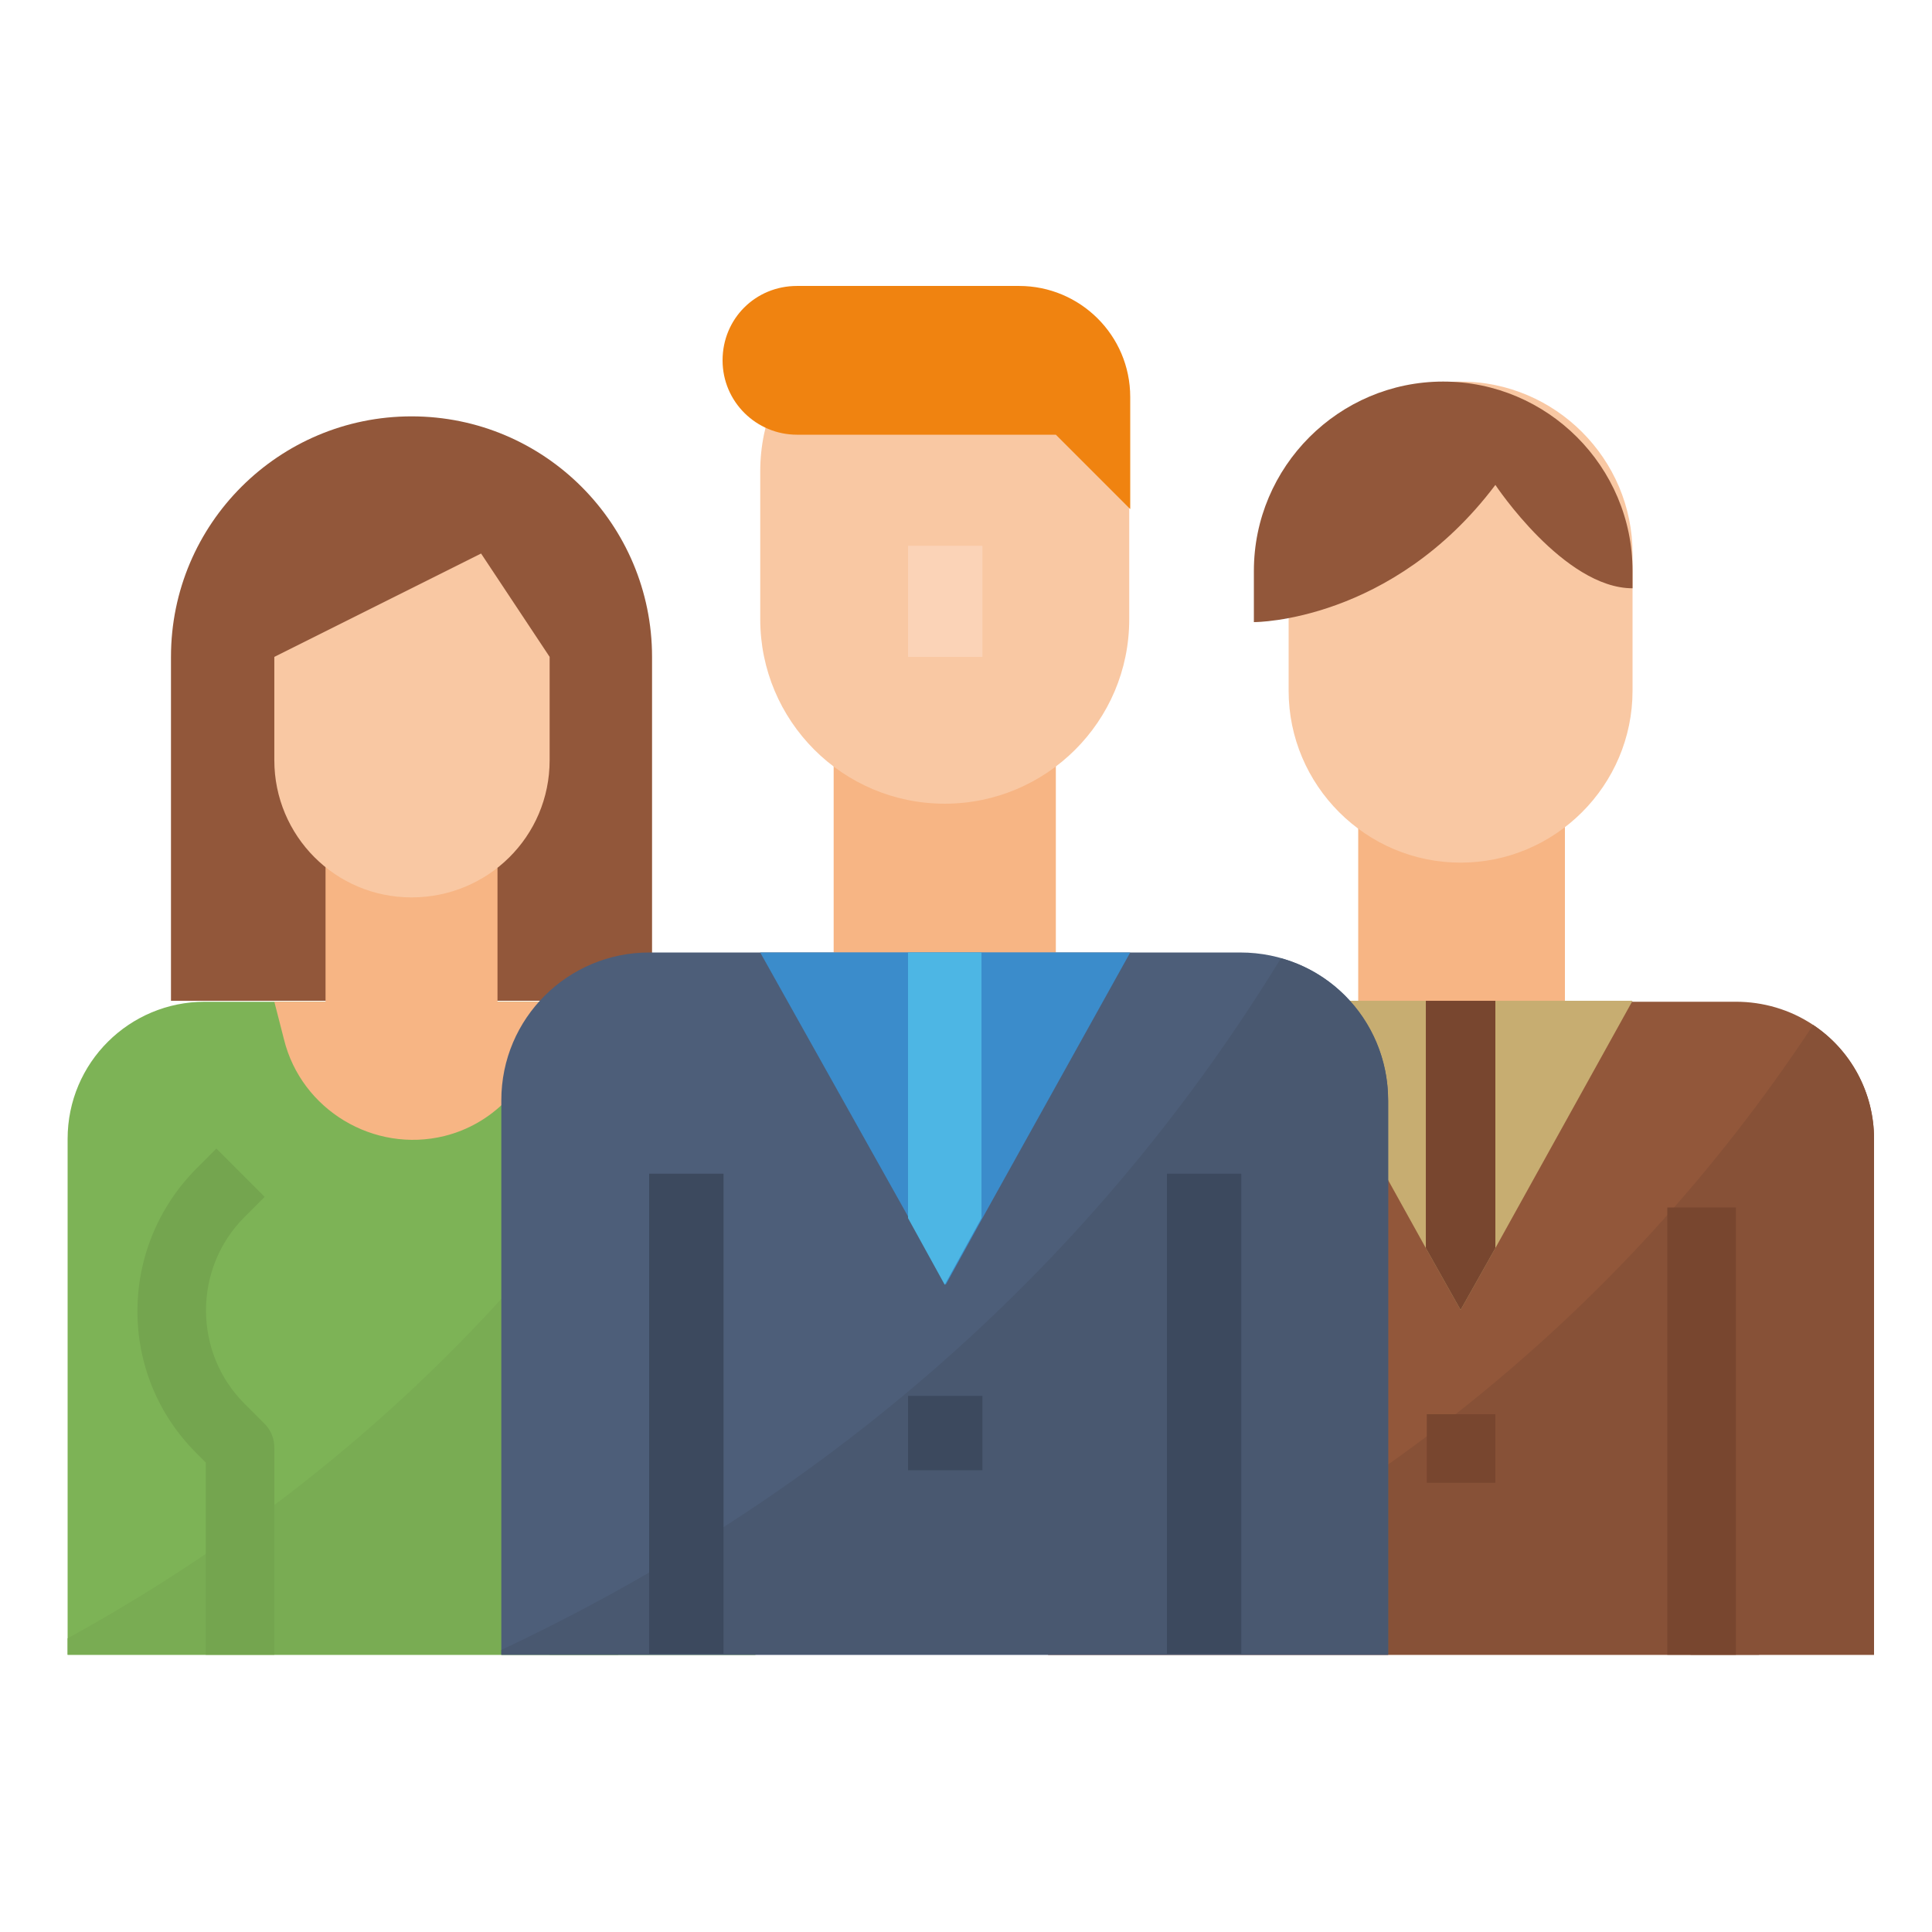 <svg xmlns="http://www.w3.org/2000/svg" width="200pt" height="200pt" viewBox="0 0 200 200"><path d="M42.602 43.102C56.398 43.102 67.5 54.3 67.5 68v35.602H17.7V68c0-13.8 11.198-24.898 24.902-24.898zm0 0" fill="#92573a"></path><path d="M78.2 117.898v53.403H7v-53.403C7 110 13.398 103.7 21.2 103.7H64c7.898-.097 14.2 6.301 14.2 14.2zm0 0" fill="#7db356"></path><path d="M78.2 117.898v53.403H7v-1.7C32.8 155.399 55.602 135 72.602 106.5c3.597 2.7 5.699 6.898 5.597 11.398zm0 0" fill="#79ac53"></path><path d="M28.398 171.3h-7.097v-19.902l-1-1c-8.102-8.097-8.102-21.199 0-29.398l2.097-2.102 5 5L25.301 126c-5.301 5.3-5.301 14 0 19.3l2.097 2.098c.704.704 1 1.602 1 2.5zm0 0M64 171.3h-7.102v-21.402c0-.898.403-1.898 1-2.5L60 145.301c5.3-5.301 5.3-14 0-19.301l-2.102-2.102 5-5L65 121c8.102 8.102 8.102 21.2 0 29.398l-1 1zm0 0" fill="#74a54f"></path><path d="M51.5 103.602V82.3H33.7v21.398h-5.302l1 3.903c1.801 7.296 9.301 11.796 16.602 10 4.898-1.204 8.7-5.102 10-10l1-3.903h-5.5zm0 0" fill="#f7b584"></path><path d="M42.602 92.898c-7.903 0-14.204-6.398-14.204-14.199V68l21.403-10.7L56.898 68v10.7c0 7.902-6.398 14.198-14.296 14.198zm0 0" fill="#f9c8a3"></path><path d="M175 125h7.102v46.3H175zm0 0" fill="#78462f"></path><path d="M194 117.898v53.403h-85.5v-53.403c0-7.898 6.398-14.199 14.2-14.199h57c2.8 0 5.6.801 8 2.403 3.902 2.597 6.3 7 6.3 11.796zm0 0" fill="#92573a"></path><path d="M194 117.898v53.403h-85.5v-.2c30.898-13.101 58.7-33.902 79.2-65 3.902 2.598 6.3 7 6.3 11.797zm0 0" fill="#875137"></path><path d="M172.602 125h7.097v46.3h-7.097zm0 0" fill="#78462f"></path><path d="M169 103.602l-14.2 25.597-3.6 6.403-3.598-6.403-14.204-25.597zm0 0" fill="#c7ad71"></path><path d="M147.7 146.398h7.1v7.102h-7.1zm0 0M154.8 103.602v25.597l-3.6 6.403-3.598-6.403v-25.597zm0 0" fill="#78462f"></path><path d="M140.602 78.7H162v24.902h-21.398zm0 0" fill="#f7b584"></path><path d="M151.2 39.5c9.8 0 17.8 8 17.8 17.8v14.2c0 9.8-8 17.8-17.8 17.8-9.802 0-17.802-8-17.802-17.8V57.3c0-9.8 8-17.8 17.801-17.8zm0 0" fill="#f9c8a3"></path><path d="M129.898 64.398s14.204 0 24.903-14.199c0 0 7.097 10.7 14.199 10.7v-1.797C169 48.3 160.2 39.5 149.398 39.5c-10.796 0-19.597 8.8-19.597 19.602v5.296zm0 0" fill="#92573a"></path><path d="M86.3 71.8h23v26.802h-23zm0 0" fill="#f7b584"></path><path d="M143.7 113.898v57.403H51.897v-57.403c0-8.5 6.903-15.296 15.301-15.296h61.2c8.5 0 15.3 6.796 15.3 15.296zm0 0" fill="#4d5e79"></path><path d="M143.7 113.898v57.403H51.897v-.5c31.801-15 60.102-38 80.704-71.602 6.597 1.801 11.097 7.903 11.097 14.7zm0 0" fill="#495870"></path><path d="M67.2 121.5h7.698v49.7H67.2zm0 0M120.8 121.5h7.7v49.7h-7.7zm0 0" fill="#3c495e"></path><path d="M117 98.602l-15.3 27.5L97.897 133l-3.796-6.898-15.403-27.5zm0 0" fill="#3b8ccb"></path><path d="M101.602 98.602v27.5L97.8 133 94 126.102v-27.5zm0 0" fill="#4db6e4"></path><path d="M97.8 29.7c10.598 0 19.098 8.6 19.098 19.1v15.302c0 10.597-8.597 19.097-19.097 19.097-10.602 0-19.102-8.597-19.102-19.097V48.8c0-10.5 8.602-19.102 19.102-19.102zm0 0" fill="#f9c8a3"></path><path d="M117 52.7l-7.7-7.7H82.5c-4.2 0-7.7-3.398-7.7-7.7 0-4.3 3.4-7.698 7.7-7.698h23c6.3 0 11.5 5.097 11.5 11.5zm0 0" fill="#f08310"></path><path d="M94 56.5h7.7V68H94zm0 0" fill="#fbd3b7"></path><path d="M94 144.5h7.7v7.7H94zm0 0" fill="#3c495e"></path></svg>